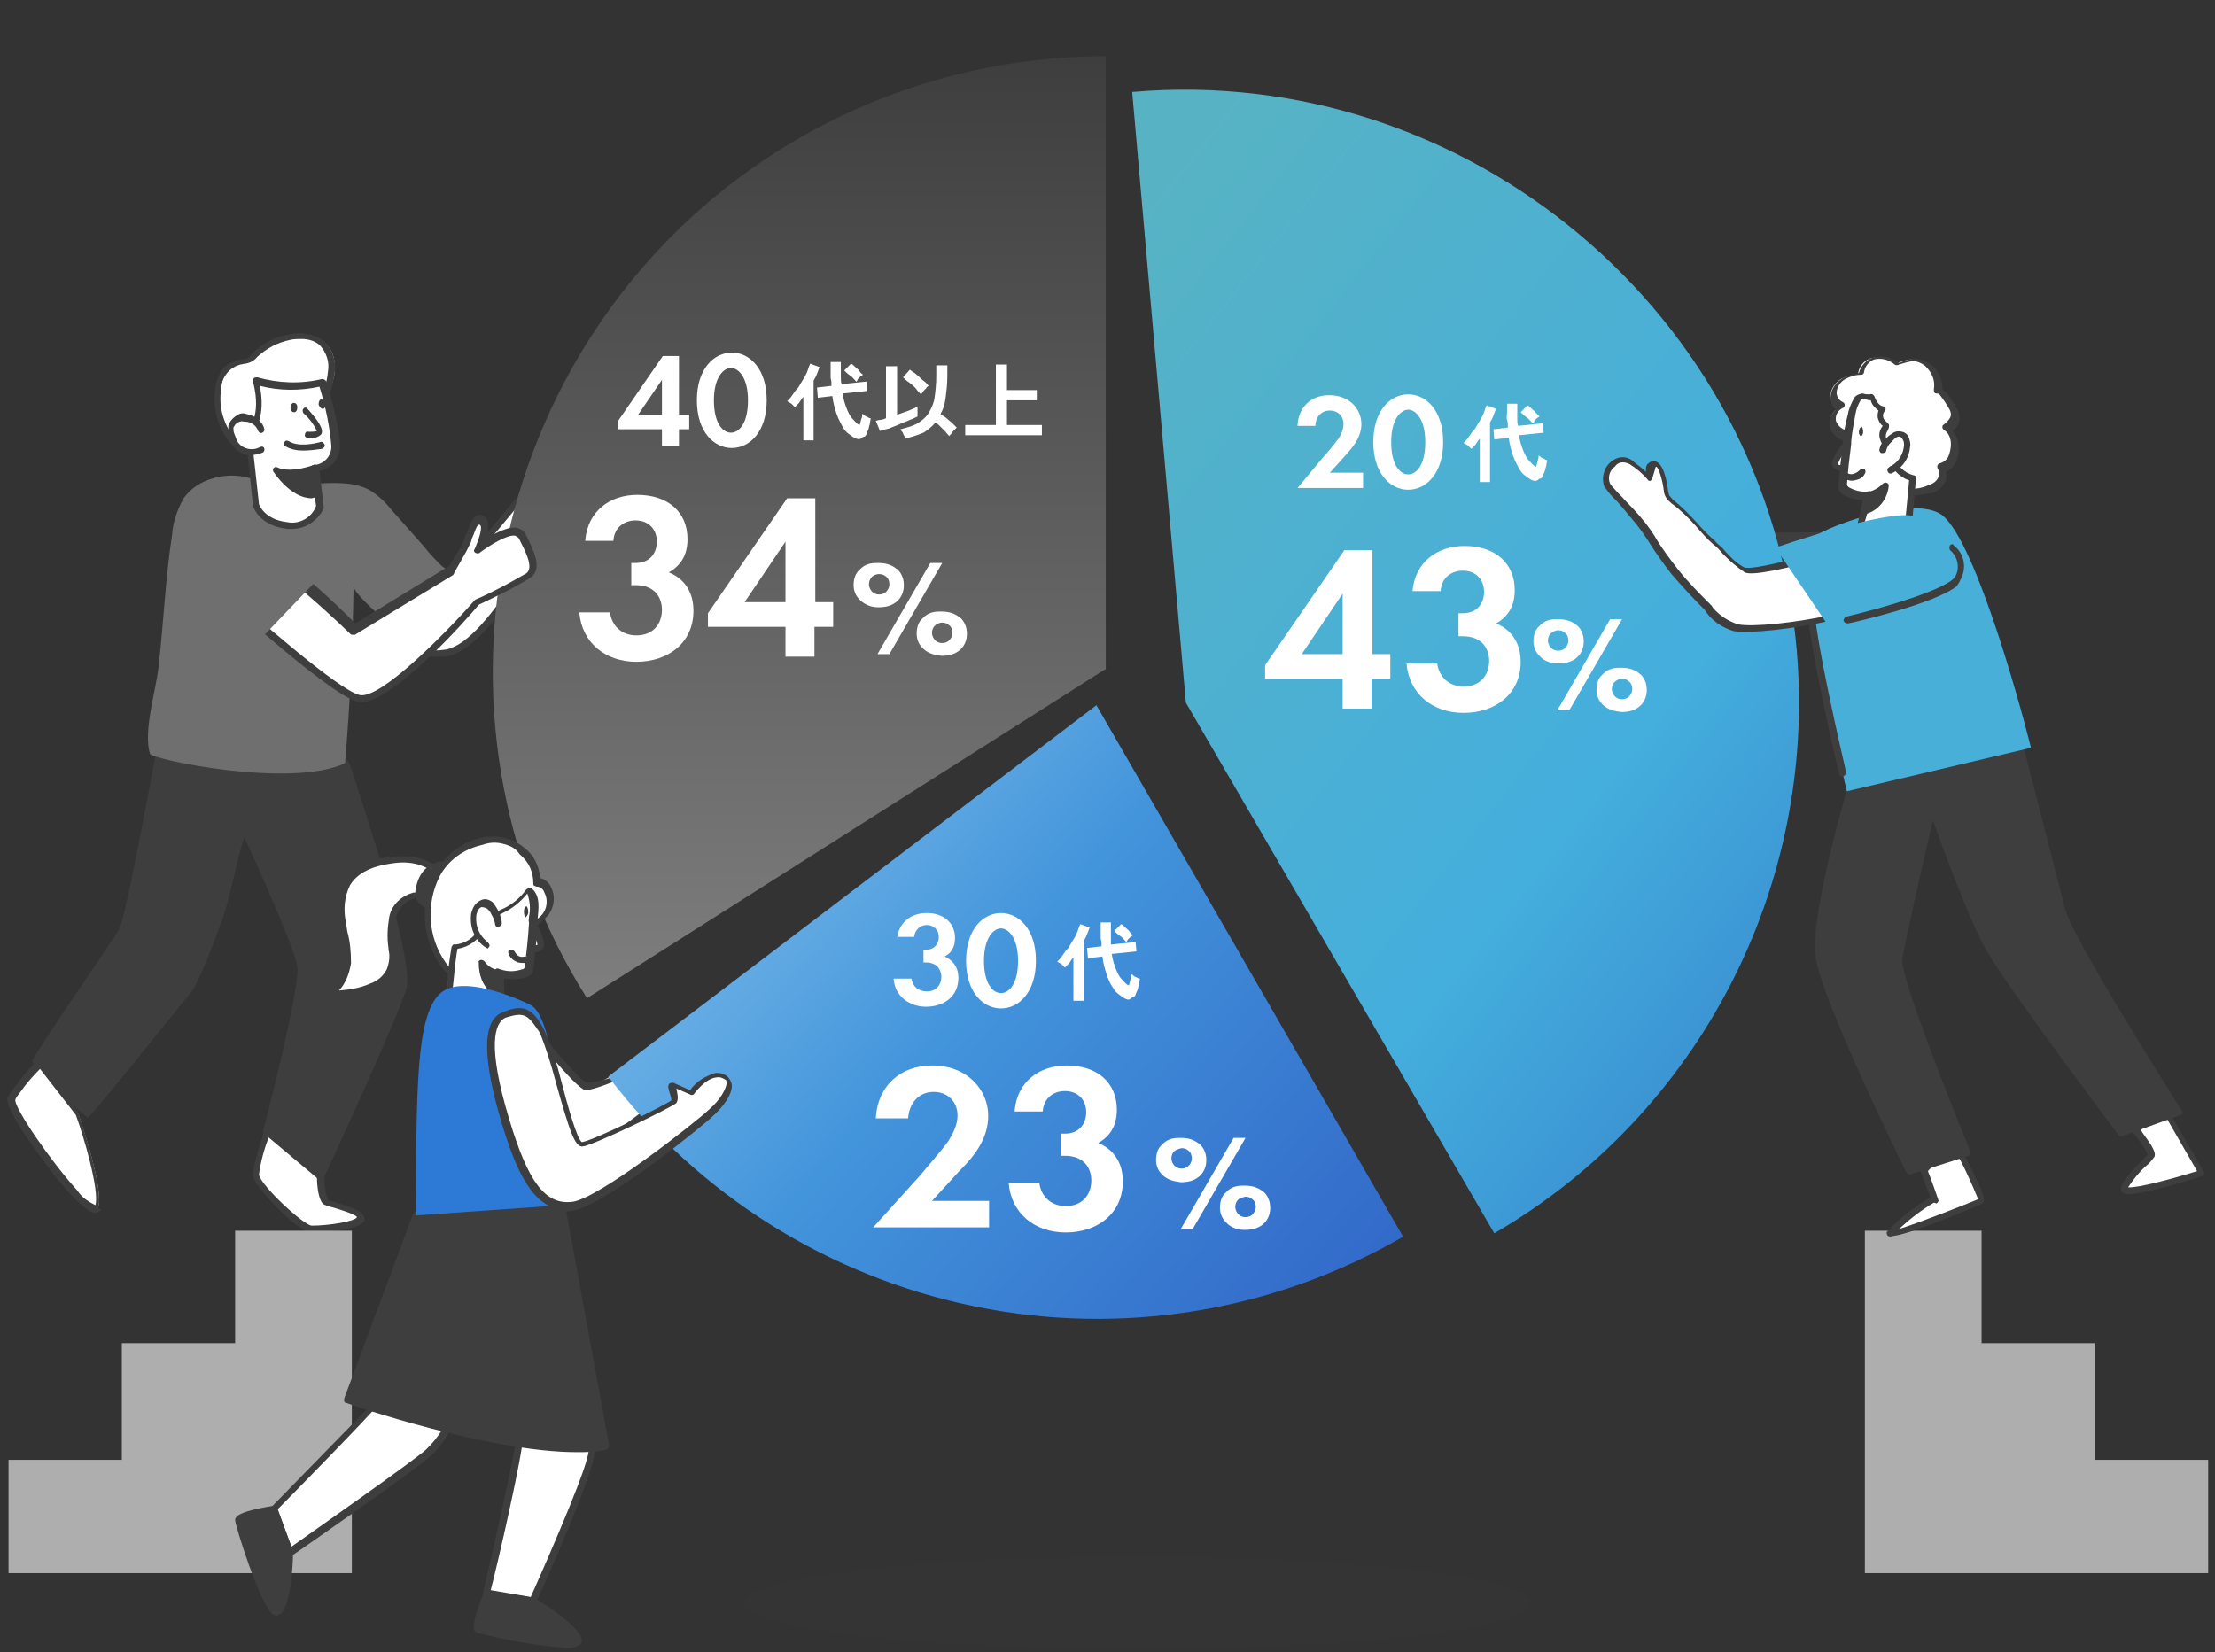 <?xml version="1.0" encoding="UTF-8"?><svg id="_レイヤー_1" xmlns="http://www.w3.org/2000/svg" xmlns:xlink="http://www.w3.org/1999/xlink" viewBox="0 0 260 194"><rect x="0" y="0" width="260" height="194" fill="#333333" stroke="none"/><defs><style>.cls-1{fill:#48afd9;}.cls-1,.cls-2,.cls-3,.cls-4,.cls-5,.cls-6,.cls-7,.cls-8,.cls-9,.cls-10{stroke-width:0px;}.cls-2{fill:url(#_名称未設定グラデーション_15);}.cls-3{fill:url(#_名称未設定グラデーション_13);}.cls-4{fill:#afaeae;}.cls-5{fill:#fff;}.cls-6{fill:#2c7ad5;}.cls-7{fill:url(#_名称未設定グラデーション_14);}.cls-8,.cls-10{fill:#3e3e3e;}.cls-9{fill:#6f6f6f;}.cls-10{isolation:isolate;opacity:.155;}</style><linearGradient id="_名称未設定グラデーション_13" x1="-1553.404" y1="1427.815" x2="-1494.139" y2="1521.201" gradientTransform="translate(-1982.74 -366.59) rotate(147.6) scale(1 -1)" gradientUnits="userSpaceOnUse"><stop offset="0" stop-color="#3e3e3e"/><stop offset="1" stop-color="#7e7e7e"/></linearGradient><linearGradient id="_名称未設定グラデーション_15" x1="-103.988" y1="1015.354" x2="24.315" y2="1058.245" gradientTransform="translate(-757.935 676.083) rotate(59.999) scale(1 -1)" gradientUnits="userSpaceOnUse"><stop offset="0" stop-color="#95cdf0"/><stop offset=".443" stop-color="#4294db"/><stop offset="1" stop-color="#2d5bc3"/></linearGradient><linearGradient id="_名称未設定グラデーション_14" x1="-1147.144" y1="-437.227" x2="-1265.73" y2="-563.342" gradientTransform="translate(-421.077 -1070.488) rotate(-95) scale(1 -1)" gradientUnits="userSpaceOnUse"><stop offset=".049" stop-color="#57b3c4"/><stop offset=".542" stop-color="#44aedd"/><stop offset="1" stop-color="#2d66c3"/></linearGradient></defs><path class="cls-5" d="m50.3,65.9l2.6,2.3,9.4-11.2,3,3.1s-7.8,16.2-13.3,16.6c-3.1.3-6-1.3-7.2-4.2l5.5-6.6Z"/><path class="cls-8" d="m51.4,77.1c-3,.1-5.7-1.7-6.9-4.4,0-.1,0-.3.1-.4l5.4-6.6c.1-.1.2-.1.3-.1s.2,0,.3.1l2.3,2,9.1-10.9c.1-.1.2-.1.3-.1s.2,0,.3.1l3,3.1c.1.1.1.3.1.4-.3.7-7.9,16.4-13.6,16.8h-.7Zm-6.1-4.5c1.2,2.6,3.9,4.1,6.7,3.7,4.9-.3,11.8-14.1,12.8-16.1l-2.5-2.6-9.1,10.9c-.1.1-.2.1-.3.1s-.2,0-.3-.1l-2.3-2-5,6.1Z"/><path class="cls-5" d="m31.4,132.8s-1.5,4.2-1.4,5.2,5.1,6.3,6.5,6.3,5.4-.4,5.7-1.2c.2-.9-3.5-1.6-4.1-2s-.6-3.1-.6-3.1l-6.1-5.2Z"/><path class="cls-8" d="m36.6,144.7c-1.7,0-6.8-5.5-6.9-6.6s1.2-5,1.4-5.4c0-.1.1-.2.3-.2.1,0,.3,0,.4.1l6.2,5.2c.1.1.1.2.1.3-.1.9.1,1.9.4,2.8.3.1.7.2,1,.3,1.6.5,2.9.9,3.2,1.6.1.2.1.4.1.5-.6,1.3-6.1,1.4-6.2,1.4h0Zm-5-11.3c-.6,1.5-1,3-1.2,4.5.2,1.3,5.3,6,6.2,6,2,0,5.1-.5,5.3-1-.1-.3-2-.9-2.7-1.1-.4-.1-.8-.2-1.2-.4-.6-.4-.8-2.1-.8-3.3l-5.6-4.7Z"/><path class="cls-8" d="m41,89.6c-.1-.3-.3-.4-.5-.3q-.1,0-.1.1l-.6-1c.1,0,.2-.1.2-.3.1-.2,0-.4-.2-.5l-20.1-4.1c-.1,0-.2,0-.3.1-.1,0-.2.1-.2.2-1.1,5.4-4.4,24.1-5.3,25.5-.8,1.2-9.6,14.1-10.1,15.2-.4.4,6,6.6,6.5,6.7.3.1,10.1-12.3,11.9-14.4,1.3-1.6,2.9-6.3,3.5-7.8,1.1-2.4,2.3-9.1,3-10.7,1.3,2.9,5.9,13,6.2,15.2.3,2-2.5,13.5-4,19.2-.1.2,0,.3.1.4l6.2,5.2c.1.1.2.1.3.1v.1h.2c.2,0,.3-.1.3-.2.4-.8,8.6-18.6,9.7-22.2,1.1-3.6-6.4-25.6-6.7-26.5Z"/><path class="cls-5" d="m4.7,124.9c-1.3,1.2-2.3,2.6-3.3,4-.6,1.3,9.3,14.9,10.1,12.9.8-2.1-2.3-11-2.3-11l-4.5-5.9Z"/><path class="cls-8" d="m11.8,142.1c-.1.2-.3.2-.5.3-1.1.2-3.9-3-5.9-5.7-.8-1.1-5-6.6-4.5-7.9,1-1.5,2.1-2.9,3.3-4.1.1-.1.2-.1.3-.1s.2,0,.2.2l4.5,5.8s.1.1,0,.1c.3.9,3.1,9.1,2.3,11.2.5,0,.4.1.3.2m-9.4-13.9c-.2.3-.5.6-.6.9-.2.9,4.2,7.3,7.3,10.7.5.8,1.3,1.3,2.1,1.7.5-1.7-1.4-8.2-2.3-10.6l-4.2-5.4c-.8.8-1.6,1.7-2.3,2.7h0Z"/><path class="cls-9" d="m52.9,68.2c-.9,2.2-5.3,6.9-5.1,7.1-.9-1-2.1-1.8-3-2.8-.6-.6-3.3-2.9-3.3-3.7-.1,7-.4,13.8-1,20.8-6.2,3-22.6-.4-22.9-1.1-.8-2.7.7-7.4,1-10.1.6-5.2.8-10.4,1.6-15.6.1-1.5.6-2.9,1.3-4.2,1.6-2.5,5.5-3.4,8.3-2.3,4.1,1.7,10-.8,13.7,1.3.9.6,1.7,1.3,2.4,2.2l3.9,4.4c.6.8,1.3,1.5,2,2.2.3.3,1,.6,1.1,1,.2.3.1.6,0,.8"/><path class="cls-5" d="m27.5,42.9c.2-.1.5-.2.8-.3,1-.3,1.1,0,1.8-.8,1.1-1.1,2.5-1.9,4.1-2.2,3-.6,5.3.7,5.1,4-.2,1.3-.6,2.6-1.3,3.8-1.4,2.6-3.5,5-6.4,5.6-.8.2-2.5.3-3.2-.3-2-1.8-3-4.5-2.5-7.2.1-.6.3-1.1.6-1.6.2-.4.5-.8,1-1"/><path class="cls-8" d="m30,53.5c-.7.1-1.4-.1-2-.5-2.2-1.9-3.2-4.8-2.7-7.6.1-.6.3-1.2.6-1.7.3-.5.7-.9,1.2-1.1.3-.1.5-.3.8-.3.3-.1.5-.1.7-.1.4-.1.5-.1.9-.6,1.2-1.2,2.6-2,4.3-2.3,1.5-.4,3.1-.1,4.3.8.9.9,1.4,2.3,1.2,3.6-.2,1.4-.6,2.8-1.3,4-1.2,2.3-3.4,5.1-6.6,5.8-.3-.1-.9,0-1.4,0m5.4-13.7c-.4,0-.9,0-1.3.1-1.5.3-2.8,1-3.9,2-.3.4-.8.7-1.4.8-.2,0-.4.1-.6.1-.2.1-.4.1-.7.3-.4.2-.7.5-1,.9s-.5.9-.5,1.5c-.5,2.5.5,5.2,2.4,6.9.9.4,1.9.5,2.8.2,3-.6,5-3.3,6.1-5.4.7-1.1,1.1-2.4,1.2-3.6.2-1.1-.2-2.2-.9-3-.5-.5-1.3-.8-2.2-.8"/><path class="cls-5" d="m36.9,54.9l.6,4.5c-.5,1.6-2.1,2.6-3.8,2.2-3.1-.4-3.7-2.5-3.7-2.5l-.9-8.4s2.1-1.4.9-6.1c2.5.8,5.3.8,7.8.2,0,0,1.6,5.1,1.6,7.5-.1,1.4-1.1,2.5-2.5,2.6"/><path class="cls-8" d="m34.3,62.1h-.6c-3.3-.4-4-2.6-4-2.7l-.9-8.5c0-.1,0-.3.2-.4,0,0,1.8-1.4.7-5.7,0-.1,0-.3.1-.4.1-.1.3-.1.4-.1,2.5.7,5.1.8,7.6.2.2,0,.4.1.5.3s1.6,5.2,1.6,7.6c0,1.4-1,2.6-2.4,2.9l.5,4.2v.2c-.7,1.4-2.1,2.4-3.7,2.4m-4.8-11.1l.9,8.2s.6,1.8,3.3,2.1c1.4.3,2.9-.5,3.4-1.9l-.6-4.4c0-.1,0-.2.1-.3s.2-.1.3-.1c1.1-.1,2-1,2-2.2-.2-2.4-.7-4.7-1.4-7-2.3.5-4.7.5-7-.1.7,3.6-.5,5.2-1,5.7"/><path class="cls-5" d="m30.8,50.4c-.1-.4-.4-.7-.8-1-.3-.2-.7-.3-1.1-.4-.2-.1-.4-.1-.6,0-.2,0-.3.1-.4.2-.3.2-.5.5-.6.8s0,.6.1.9c.1.3.2.6.3.9.3.5.8.9,1.5,1.1.6.2,1.3.1,1.8-.2"/><path class="cls-8" d="m29.7,53.4c-1,0-1.9-.5-2.4-1.4-.2-.3-.3-.6-.4-1-.1-.3-.1-.7-.1-1,.1-.4.4-.8.8-1.1.2-.1.3-.2.5-.3.3-.1.5-.1.8,0,.4.1.8.2,1.2.5.4.3.8.7.9,1.2.1.2,0,.4-.2.5s-.4,0-.5-.2h0c-.1-.3-.3-.6-.6-.8-.3-.2-.6-.3-1-.3-.2,0-.3-.1-.5,0-.1,0-.2.1-.3.1-.2.1-.4.4-.5.6,0,.2,0,.5.1.7.1.3.2.5.3.8.5,1,1.8,1.3,2.7.8h0c.2-.1.4-.1.5.1h0c.1.2,0,.4-.1.5-.2.1-.7.3-1.2.3"/><path class="cls-5" d="m35.9,48.1s1.9,2.1,1.6,2.5-1.4.3-1.4.3"/><path class="cls-8" d="m36.4,51.4h-.3c-.2,0-.4-.2-.3-.4,0-.2.2-.4.4-.3.3,0,.7,0,1-.1-.4-.8-.9-1.5-1.6-2.1-.1-.2-.1-.4,0-.5.1-.2.4-.2.5,0h0c2.1,2.3,1.7,2.8,1.6,3-.3.3-.8.5-1.3.4"/><path class="cls-8" d="m34.5,47.3c.2,0,.4.2.4.5s-.1.6-.4.6c-.2,0-.4-.2-.4-.5,0-.4.2-.6.4-.6"/><path class="cls-8" d="m37.7,46.9c.2,0,.4.2.5.5s-.1.6-.3.6-.4-.2-.5-.5c0-.3.1-.6.3-.6"/><path class="cls-8" d="m35.6,52.9c-.7,0-1.4-.1-2.1-.5-.2-.1-.2-.4-.1-.5.1-.2.3-.2.5-.1h0c1.1.7,3,.3,3.7.1.2-.1.4.1.5.3s-.1.4-.3.5c-.7.1-1.5.2-2.2.2"/><path class="cls-8" d="m36.9,54.9s-2.7,1-4.5.3c0,0,2.3,3.6,4.9,2.8l-.4-3.1Z"/><path class="cls-8" d="m36.6,58.5c-2.5,0-4.4-3-4.5-3.1-.1-.2-.1-.4.1-.5.1-.1.2-.1.4,0,1.6.7,4.2-.3,4.2-.3.1-.1.2-.1.3,0s.2.2.2.3l.4,3.1c0,.2-.1.4-.3.4-.3,0-.5,0-.8.1m-3.2-2.7c.8.9,2.1,2.1,3.5,1.9l-.3-2.3c-1,.3-2.1.4-3.2.4"/><path class="cls-5" d="m206,59l-7.9-.8-4.7-14.7-6.3-1.5s3.9,19.8,6.9,21.1c5.7,2.6,15,2.3,15,2.3l-3-6.4Z"/><path class="cls-8" d="m209,65.7h0c-.4,0-9.4.2-15.2-2.4-3-1.4-6.7-19.3-7.1-21.4,0-.1,0-.3.1-.4.1-.1.2-.1.4-.1l6.3,1.5c.1,0,.2.1.3.3l4.6,14.5,7.7.8c.1,0,.3.1.3.2l3,6.4v.4c-.2.2-.3.2-.4.2m-21.4-23.3c1.6,7.9,4.6,19.3,6.5,20.2,4.7,2.2,12.1,2.3,14.2,2.3l-2.6-5.6-7.7-.8c-.2,0-.3-.1-.3-.3l-4.6-14.5-5.5-1.3Z"/><path class="cls-8" d="m221.5,62.4l-19.4.2,4,8.8,15.8.7-.4-9.7Z"/><path class="cls-5" d="m60.7,118.5s-3.8,1.1-3.4,5c.4,3.7,8.6,12.5,11.9,11.4,3.3-1.1,14.5-11.7,14.5-11.7l-2.3-2.5s-11.6,7.2-12.8,7-7.9-9.2-7.9-9.2"/><path class="cls-8" d="m64.9,133.5c1.5,1,3.7,2,4.7,1.6,3.3-1.1,14.1-10.2,14.7-11.9,0-.2-.1-.4-.2-.5l-1.9-1.9-.2-.1c-.1,0-.2.2-.3.3-3.3,3.1-10,6.1-12.9,6.1-.8-.4-5-5.1-7.7-9,0-.1-.2-.2-.4-.1,0,0-4,1.3-3.6,5.3.2,2.7,3.9,7.6,7.4,10l.4.2Zm-4.2-14.6c1.5,2.2,6.8,8.8,8,9.1.8.1,7.6-2.2,13.2-6.8l1.9,1.9c-5.1,5.1-12,10.5-14.5,11.3-.7.3-2.6-.7-4-1.5-3.3-2.1-7.1-7-7.4-9.6-.2-1.9,1-3.7,2.8-4.4h0Z"/><polygon class="cls-4" points="232.6 157.7 245.9 157.7 245.9 171.4 259.2 171.4 259.2 184.7 218.9 184.7 218.9 184.1 218.9 171.4 218.9 144.5 232.6 144.5 232.6 157.7"/><polygon class="cls-4" points="27.6 144.5 27.6 157.7 14.3 157.7 14.3 171.4 1 171.4 1 184.7 41.3 184.7 41.3 184.1 41.3 171.4 41.3 144.5 27.6 144.5"/><path class="cls-3" d="m129.7,78.6l-60.8,38.6c-21.1-33.4-11.1-78.2,22.3-99.4,11.5-7.3,24.9-11.2,38.6-11.2v72h-.1Z"/><path class="cls-2" d="m128.7,82.8l36,62.4c-15.2,8.8-33,11.7-50.2,8.2s-32.5-13.1-43.1-27l57.3-43.6Z"/><path class="cls-7" d="m139.2,82.5l-6.3-71.7c39.3-3.4,74.6,26.1,78,65.5,2.4,27.7-11.4,54.5-35.5,68.5l-36.2-62.3Z"/><path class="cls-5" d="m155.3,53.7c.2-.2,1.4-1.6,1.8-2.2.3-.4.6-1.1.6-1.7,0-1-.7-1.6-1.6-1.6-1.1,0-1.7.9-1.7,1.8h-2.1c.1-2.2,1.6-3.6,3.7-3.6,2.5,0,3.8,1.7,3.8,3.4,0,1.6-1.1,2.8-1.9,3.7l-1.8,2h3.9v1.8h-7.7l3-3.6Z"/><path class="cls-5" d="m161.2,51.9c0-3.7,2-5.6,4.1-5.6s4.1,1.9,4.1,5.6-2,5.6-4.1,5.6-4.1-1.9-4.1-5.6Zm2.1,0c0,2.8,1.1,3.8,2,3.8s2-1,2-3.8-1.2-3.8-2-3.8-2,1-2,3.8Z"/><path class="cls-5" d="m173.7,56.6v-5.1c-.2.2-.3.4-.5.7-.2.2-.4.4-.5.5-.1-.1-.2-.2-.4-.4-.2-.1-.3-.2-.5-.3.2-.2.4-.4.6-.7s.4-.6.7-.9c.2-.3.4-.7.6-1s.4-.7.5-1,.2-.6.3-.8l1.1.4c-.1.3-.2.5-.3.8s-.3.6-.4.8v7h-1.2Zm6.2-.2c-.3-.1-.5-.3-.8-.5s-.6-.5-.8-.9-.5-.9-.7-1.5-.4-1.3-.5-2.1l-1.7.2-.1-1.2,1.7-.2c0-.3,0-.6-.1-.9s0-.6,0-1v-.9h1.2v1.8c0,.3,0,.6.1.8l2.9-.3.1,1.1-2.9.3c.1.7.3,1.3.5,1.8s.4.9.7,1.2.5.6.8.7c.1-.2.1-.4.2-.7s.1-.4.1-.6c.1,0,.2.1.3.2s.3.1.4.2c.1.1.3.1.3.1,0,.2-.1.5-.1.7-.1.2-.1.5-.2.7s-.2.4-.2.5c-.1.2-.2.3-.4.3-.3.3-.5.3-.8.2Zm0-6.7c-.2-.2-.4-.5-.7-.7s-.5-.4-.7-.6l.8-.8c.2.1.3.2.5.4s.4.3.5.5c.2.2.3.3.4.4-.1.1-.2.1-.3.2s-.2.2-.3.3c0,.2-.1.3-.2.3Z"/><path class="cls-5" d="m161,76.8h2.2v2.9h-2.2v3.5h-3.4v-3.5h-9.1v-1.6l9.3-13.5h3.3v12.2h-.1Zm-3.4,0v-7.1l-4.8,7.1h4.8Z"/><path class="cls-5" d="m165.8,69.4c.3-3.4,2.9-5.3,6.1-5.3,3.6,0,5.9,2,5.9,5.2,0,1-.2,2.8-2.2,3.9.8.3,2.9,1.4,2.9,4.5,0,3.8-3,6-6.7,6-3.6,0-6.4-2.2-6.7-5.8h3.6c.2,1.5,1.3,2.7,3.1,2.7,2.1,0,3-1.5,3-3,0-1.4-.8-2.9-3.1-2.9h-.5v-2.7h.5c1.8,0,2.5-1.3,2.5-2.5,0-1.5-1-2.5-2.5-2.5-1.3,0-2.5.8-2.6,2.4h-3.3Z"/><path class="cls-5" d="m180.7,77c-.5-.5-.7-1.1-.7-1.7,0-.7.2-1.4.7-1.8.7-.8,1.6-.8,2.2-.8,1.2,0,1.8.4,2.3.8.3.3.7.9.7,1.8,0,.8-.3,1.4-.7,1.8-.7.7-1.6.8-2.3.8-.7,0-1.6-.2-2.2-.9Zm1.3-2.6c-.2.2-.3.5-.3.8,0,.4.2.7.4.9.2.2.5.3.8.3s.6-.1.8-.3c.2-.2.4-.5.4-.9,0-.3-.1-.7-.4-.9-.2-.2-.5-.3-.8-.3s-.7.2-.9.4Zm7-1.7h1.4l-6.2,10.7h-1.4l6.2-10.7Zm-.9,10c-.5-.5-.7-1.1-.7-1.7,0-.7.2-1.4.7-1.8.7-.8,1.6-.8,2.2-.8,1.2,0,1.8.4,2.3.8.3.3.7.9.7,1.8,0,.8-.3,1.4-.7,1.8-.7.7-1.6.8-2.3.8-.7-.1-1.5-.2-2.2-.9Zm1.4-2.6c-.2.2-.3.5-.3.8,0,.4.2.7.4.9.2.2.5.3.8.3s.6-.1.8-.3c.2-.2.4-.5.4-.9,0-.3-.1-.7-.4-.9-.2-.2-.5-.3-.8-.3-.4,0-.7.2-.9.4Z"/><path class="cls-5" d="m105.3,110.2c.2-1.9,1.6-3,3.5-3,2,0,3.3,1.2,3.3,2.9,0,.6-.1,1.6-1.2,2.2.4.2,1.6.8,1.6,2.5,0,2.2-1.7,3.4-3.8,3.4-2,0-3.7-1.3-3.8-3.3h2.1c.1.9.8,1.5,1.8,1.5,1.2,0,1.7-.9,1.7-1.7s-.5-1.7-1.8-1.7h-.3v-1.5h.3c1,0,1.5-.7,1.5-1.5s-.6-1.4-1.4-1.4c-.7,0-1.4.5-1.5,1.4h-2s0,.2,0,.2Z"/><path class="cls-5" d="m113.4,112.8c0-3.7,2-5.6,4.1-5.6s4.1,1.9,4.1,5.6-2,5.6-4.1,5.6-4.1-1.9-4.1-5.6Zm2.1,0c0,2.8,1.1,3.8,2,3.8s2-1,2-3.8-1.2-3.8-2-3.8-2,1-2,3.8Z"/><path class="cls-5" d="m126,117.5v-5.1c-.2.2-.3.4-.5.7l-.5.5-.4-.4c-.2-.1-.3-.2-.5-.3.2-.2.4-.4.6-.7s.4-.6.7-.9c.2-.3.4-.7.6-1s.4-.7.5-1,.2-.6.3-.8l1.1.4c-.1.3-.2.5-.3.8-.1.3-.3.6-.4.8v7h-1.2Zm6.2-.2c-.3-.1-.5-.3-.8-.5s-.6-.5-.8-.9c-.3-.4-.5-.9-.7-1.5s-.4-1.3-.5-2.1l-1.7.2-.1-1.2,1.7-.2c0-.3,0-.6-.1-.9v-1.9h1.2v2.6l2.9-.3.1,1.1-2.9.3c.1.7.3,1.3.5,1.8s.4.9.7,1.2.5.6.8.7c.1-.2.1-.4.2-.7.1-.2.1-.4.1-.6.1,0,.2.1.3.2s.3.1.4.2c.1.1.3.1.3.1,0,.2-.1.5-.1.7-.1.2-.1.5-.2.7s-.2.4-.2.5c-.1.2-.2.3-.4.3-.3.3-.5.3-.7.2Zm0-6.7c-.2-.2-.4-.5-.7-.7s-.5-.4-.7-.6l.8-.8c.2.1.3.2.5.4s.4.3.5.5.3.3.4.4c-.1.1-.2.1-.3.2s-.2.2-.3.3c-.1.2-.2.3-.2.3Z"/><path class="cls-5" d="m108.1,137.9c.3-.4,2.5-2.9,3.2-3.9.5-.8,1.1-1.9,1.1-3,0-1.7-1.2-2.8-2.8-2.8-1.9,0-2.9,1.5-3,3.1h-3.8c.2-3.8,2.9-6.2,6.6-6.2,4.3,0,6.6,3,6.6,5.9s-1.9,5-3.4,6.5l-3.2,3.5h6.7v3.1h-13.6l5.6-6.2Z"/><path class="cls-5" d="m119.1,130.4c.3-3.4,2.9-5.3,6.1-5.3,3.6,0,5.9,2,5.9,5.2,0,1-.2,2.8-2.2,3.9.8.3,2.9,1.4,2.9,4.5,0,3.8-3,6-6.7,6-3.6,0-6.4-2.2-6.7-5.8h3.6c.2,1.5,1.3,2.7,3.1,2.7,2.1,0,3-1.5,3-3,0-1.4-.8-2.9-3.1-2.9h-.5v-2.6h.5c1.8,0,2.5-1.3,2.5-2.5,0-1.5-1-2.5-2.5-2.5-1.3,0-2.5.8-2.6,2.4h-3.3v-.1Z"/><path class="cls-5" d="m136.4,137.9c-.5-.5-.7-1.1-.7-1.7,0-.7.2-1.4.7-1.8.7-.8,1.6-.8,2.2-.8,1.2,0,1.8.4,2.3.8.3.3.7.9.7,1.8,0,.8-.3,1.4-.7,1.8-.7.7-1.6.8-2.3.8-.7-.1-1.5-.2-2.2-.9Zm1.4-2.7c-.2.2-.3.5-.3.8,0,.4.2.7.4.9s.5.3.8.3.6-.1.8-.3.4-.5.4-.9c0-.3-.1-.7-.4-.9-.2-.2-.5-.3-.8-.3-.4.1-.7.2-.9.4Zm7-1.6h1.4l-6.2,10.7h-1.4l6.2-10.7Zm-.9,9.9c-.5-.5-.7-1.1-.7-1.7,0-.7.2-1.4.7-1.8.7-.8,1.6-.8,2.2-.8,1.2,0,1.8.4,2.3.8.3.3.7.9.7,1.8,0,.8-.3,1.4-.7,1.8-.7.7-1.6.8-2.3.8-.7,0-1.6-.2-2.2-.9Zm1.4-2.6c-.2.2-.3.5-.3.8,0,.4.2.7.4.9s.5.3.8.3.6-.1.8-.3.4-.5.4-.9c0-.3-.1-.7-.4-.9-.2-.2-.5-.3-.8-.3-.4.1-.8.2-.9.4Z"/><path class="cls-5" d="m79.7,48.7h1.2v1.7h-1.2v2h-2v-2h-5.2v-.9l5.3-7.7h1.9v6.9h0Zm-2,0v-4.1l-2.8,4.1h2.8Z"/><path class="cls-5" d="m81.8,47c0-3.7,2-5.6,4.1-5.6s4.1,1.9,4.1,5.6-2,5.6-4.1,5.6-4.1-1.9-4.1-5.6Zm2,0c0,2.8,1.1,3.8,2,3.8s2-1,2-3.8-1.2-3.8-2-3.8-2,1-2,3.8Z"/><path class="cls-5" d="m94.3,51.7v-5.1c-.2.2-.3.4-.5.7-.2.2-.4.4-.5.5-.1-.1-.2-.2-.4-.4-.2-.1-.3-.2-.5-.3.2-.2.4-.4.6-.7s.4-.6.7-.9c.2-.3.4-.7.6-1s.4-.7.5-1,.2-.6.3-.8l1.1.4c-.1.3-.2.5-.3.8-.1.3-.3.6-.4.8v7h-1.2Zm6.2-.2c-.3-.1-.5-.3-.8-.5s-.6-.5-.8-.9-.5-.9-.7-1.5-.4-1.3-.5-2.1l-1.7.2-.1-1.2,1.7-.2c0-.3,0-.6-.1-.9v-1.9h1.2v1.8c0,.3,0,.6.1.8l2.9-.3.1,1.1-2.9.3c.1.7.3,1.3.5,1.8s.4.9.7,1.2c.3.3.5.6.8.7.1-.2.1-.4.2-.7.1-.2.1-.4.1-.6.1,0,.2.1.3.2s.3.1.4.2c.1.1.3.1.3.1,0,.2-.1.5-.1.7-.1.2-.1.5-.2.7s-.2.4-.2.5c-.1.2-.2.3-.4.3-.3.3-.5.3-.8.2Zm0-6.7c-.2-.2-.4-.5-.7-.7-.3-.2-.5-.4-.7-.6l.8-.8c.2.1.3.2.5.4s.4.3.5.5.3.3.4.4c-.1.1-.2.1-.3.2s-.2.2-.3.3c-.1.2-.1.3-.2.3Z"/><path class="cls-5" d="m103.3,50.6l-.5-1.2c.1,0,.3-.1.5-.1s.5-.1.7-.2v-6.1h1.3v5.7c.5-.2.9-.3,1.4-.5.4-.2.8-.3,1-.5v1.2c-.2.1-.6.3-.9.4-.4.2-.8.3-1.2.5-.4.2-.8.3-1.2.5-.5.1-.8.2-1.1.3Zm3,.9c0-.1-.1-.2-.2-.4-.1-.1-.1-.3-.2-.4s-.2-.2-.2-.3c.8-.2,1.5-.4,2-.7s1-.7,1.3-1.2.6-1.1.7-1.8.2-1.6.2-2.6v-1.2h1.3v1.2c0,1-.1,1.8-.2,2.6s-.3,1.4-.6,1.9c.2.2.5.3.7.5s.5.4.7.6c.2.2.4.4.5.5-.1.1-.2.2-.3.3-.1.1-.2.2-.3.4-.1.1-.2.2-.3.3-.1-.2-.3-.3-.4-.5-.2-.2-.4-.4-.6-.6-.2-.2-.4-.4-.6-.5-.4.5-.9.9-1.4,1.2-.7.3-1.4.5-2.1.7Zm1.8-5.2c-.2-.2-.4-.4-.6-.7-.2-.2-.5-.5-.8-.7s-.5-.4-.7-.6l.8-.9c.2.2.5.3.8.6.3.2.5.5.8.7s.5.5.6.6c-.1.1-.2.1-.3.3-.1.1-.2.2-.3.3-.1.2-.2.3-.3.4Z"/><path class="cls-5" d="m113.3,51.1v-1.2h3.6v-7.1h1.3v3h3.5v1.2h-3.5v2.9h4.1v1.2h-9Z"/><path class="cls-5" d="m68.7,63.4c.3-3.4,2.9-5.3,6.1-5.3,3.6,0,5.9,2,5.9,5.2,0,1-.2,2.8-2.2,3.9.8.3,2.9,1.4,2.9,4.5,0,3.8-3,6-6.7,6-3.6,0-6.4-2.2-6.7-5.8h3.6c.2,1.5,1.3,2.7,3.1,2.7,2.1,0,3-1.5,3-3,0-1.4-.8-2.9-3.1-2.9h-.5v-2.6h.5c1.8,0,2.5-1.3,2.5-2.5,0-1.5-1-2.5-2.5-2.5-1.3,0-2.5.8-2.6,2.4h-3.3v-.1Z"/><path class="cls-5" d="m95.6,70.7h2.2v2.9h-2.2v3.5h-3.4v-3.5h-9.1v-1.6l9.3-13.5h3.3v12.2h-.1Zm-3.4,0v-7.1l-4.8,7.1h4.8Z"/><path class="cls-5" d="m100.9,70.4c-.5-.5-.7-1.1-.7-1.7,0-.7.2-1.4.7-1.8.7-.8,1.6-.8,2.2-.8,1.2,0,1.8.4,2.3.8.3.3.7.9.7,1.8,0,.8-.3,1.4-.7,1.8-.7.7-1.6.8-2.3.8-.7,0-1.5-.2-2.2-.9Zm1.4-2.6c-.2.2-.3.5-.3.8,0,.4.2.7.4.9s.5.3.8.3.6-.1.8-.3.4-.5.4-.9c0-.3-.1-.7-.4-.9-.2-.2-.5-.3-.8-.3-.4,0-.8.2-.9.4Zm6.9-1.7h1.4l-6.2,10.7h-1.4l6.2-10.7Zm-.9,10c-.5-.5-.7-1.1-.7-1.7,0-.7.2-1.4.7-1.8.7-.8,1.6-.8,2.2-.8,1.2,0,1.8.4,2.3.8.3.3.7.9.7,1.8,0,.8-.3,1.4-.7,1.8-.7.7-1.6.8-2.3.8-.7-.1-1.5-.2-2.2-.9Zm1.4-2.6c-.2.2-.3.5-.3.8,0,.4.2.7.4.9s.5.3.8.3.6-.1.8-.3.4-.5.4-.9c0-.3-.1-.7-.4-.9-.2-.2-.5-.3-.8-.3-.4,0-.7.2-.9.4Z"/><path class="cls-5" d="m250.8,132.6c.2.4,2,2.5,1.7,3s-4.2,4-2.8,4.2,8.7-2,8.7-2l-6.5-11.2-1.1,6Z"/><path class="cls-8" d="m250.9,140.1c-.4.1-.9.1-1.3.1-.3,0-.5-.2-.6-.4-.2-.6.5-1.6,2.3-3.4.3-.3.6-.6.8-.9-.4-.7-.8-1.4-1.3-2-.2-.2-.3-.4-.5-.7,0-.1-.1-.2,0-.3l1.2-6c0-.2.2-.3.3-.3.2,0,.3,0,.4.2l6.5,11.2c.1.2,0,.4-.2.5h-.1c-.5.2-5,1.6-7.5,2m-1.1-.7c1.1.1,5.2-1,8.1-1.9l-5.7-9.9-1,4.9.3.5c1.1,1.5,1.6,2.3,1.4,2.8-.3.4-.6.8-1,1.1-.8.7-1.5,1.6-2.1,2.5"/><path class="cls-5" d="m229.1,133.6s3.8,7.1,3.4,7.4c-.4.2-11.1,4.5-10.7,3.8s5.1-4.3,5.2-4-1.3-3.5-1.3-3.5l3.4-3.7Z"/><path class="cls-8" d="m222.3,145.1c-.3.1-.6.1-.7,0s-.2-.3-.1-.5c1.5-1.6,3.2-2.9,5.1-4-.2-.5-.6-1.5-1.2-3.2-.1-.1,0-.3.1-.4l3.3-3.7c.1-.1.2-.1.3-.1s.2.1.3.2c4,7.4,3.6,7.6,3.3,7.9,0,0-8,3.5-10.4,3.8m4.7-3.9c-1.5.9-2.8,1.9-4.1,3.1,2.3-.7,8.1-3,9.3-3.5-.9-2.2-1.9-4.4-3.1-6.4l-2.8,3.1c.3.7,1.1,3,1.2,3.3.1.2,0,.4-.2.5-.2-.1-.3-.1-.3-.1h0Zm-.2-.3h0c0,.1,0,.2.1.2-.1,0-.1-.1-.1-.2"/><path class="cls-8" d="m218,90s-5.2,17.2-4.5,22.3,10.7,25.3,10.7,25.3l6.5-2.2s-8.4-20.5-8-22.8,3.9-17.6,3.9-17.6c0,0,4.2,11.9,6.6,16.1,2.3,4.3,15.7,22,15.7,22l6.8-2.5s-12.8-20.2-13.7-23.9-6-23.4-6-23.4l-18,6.7Z"/><path class="cls-8" d="m224.2,137.9c-.2,0-.3-.1-.4-.2-.4-.8-10-20.3-10.7-25.4s4.3-21.7,4.5-22.4c0-.1.1-.2.2-.3l18.1-6.6c.2-.1.4,0,.5.2v.1l6,23.4c.9,3.6,13.6,23.5,13.7,23.7.1.1.1.2.1.3s-.1.2-.2.2l-6.9,2.5c-.2.1-.3,0-.4-.1-.5-.7-13.4-17.8-15.7-22-1.9-3.5-5-11.8-6.1-15-.9,3.7-3.3,14.3-3.6,16.3-.3,1.6,4.6,14.4,8,22.6v.3c0,.1-.1.2-.2.2l-6.9,2.2h0Zm-6-47.6c-.5,1.9-5,17.3-4.4,21.9s9.3,22.3,10.5,24.9l5.8-1.9c-1.4-3.4-8.3-20.4-7.9-22.6.4-2.3,3.8-16.9,3.9-17.6,0-.2.2-.3.4-.3s.3.1.4.3c0,.1,4.2,11.9,6.5,16.1,2.2,3.9,13.9,19.6,15.5,21.7l6.1-2.2c-1.9-3-12.6-20.1-13.5-23.6s-5.1-20.1-5.9-23l-17.4,6.3Z"/><path class="cls-1" d="m212.8,63.2c.4-.9,11.1-5.1,14.9-2.9,3.8,2.2,9.2,21.5,10.7,27.5l-21.6,5.1s-6.4-25.2-4-29.7"/><path class="cls-8" d="m216.3,91.2c-.2,0-.4-.1-.4-.3-.2-.7-4.2-17.6-3.9-22,0-.2.2-.4.4-.4h0c.2,0,.4.2.4.4h0c-.3,4.3,3.9,21.6,3.9,21.8s-.2.4-.4.5h0Z"/><path class="cls-5" d="m223.2,57.7c1.1.2,2.3.1,3.4-.4.5-.2.9-.5,1.2-.9s.3-1-.1-1.4c.6-.1,1.1-.5,1.3-1,.3-.5.4-1.1.3-1.7,0-.8-.3-1.5-1-1.9.5-.3.9-.9,1-1.5,0-.3-.1-.6-.3-.9-.3-.6-.6-1.1-1-1.6-.2-.3-.5-.5-.8-.5.2-1.2-.3-2.4-1.3-3.2-.5-.4-1.1-.5-1.7-.5-.6.1-1.2.3-1.8.5-.8-.7-1.9-.9-2.9-.6-.8.3-1.3,1-1.4,1.8-.7.1-1.4.3-2,.6-.6.4-1.1,1-1.2,1.7s.3,1.4,1,1.7c-.8.3-1.2,1.2-1,2s1,1.4,1.8,1.5c.1,0,.2,0,.3.1s.2.2.2.4c.2.4.7.5.9.8.3.5.6,1,.9,1.6.3.5.6,1,1,1.5.3.6.7,1.1,1.2,1.6.4.4.8.3,1.4.4l.6-.1Z"/><path class="cls-8" d="m225.4,58.1c-.7.1-1.5.1-2.2,0l-.4-.1h-.3c-.4,0-.9-.2-1.2-.4-.3-.3-.6-.7-.9-1.1-.1-.2-.2-.4-.4-.5-.3-.4-.7-1-1-1.5-.1-.2-.2-.4-.3-.5-.2-.3-.4-.7-.6-1-.1-.1-.2-.2-.3-.3-.3-.2-.5-.4-.6-.6v-.1s0-.1-.1-.1h-.1c-1-.1-1.9-.8-2.2-1.7-.2-.8.1-1.6.7-2.1-.5-.4-.7-1.1-.6-1.7.1-.8.6-1.5,1.4-2,.6-.3,1.2-.5,1.9-.6.2-.8.8-1.5,1.6-1.8,1.1-.3,2.2-.1,3.1.6.6-.2,1.1-.4,1.7-.5.7,0,1.4.2,1.9.6,1,.7,1.6,1.9,1.5,3.1.3.1.5.3.7.6.4.5.7,1.1,1,1.6.2.3.3.7.3,1.1,0,.6-.3,1.1-.8,1.5.5.5.7,1.2.7,1.9.1.6-.1,1.3-.4,1.9-.2.4-.6.8-1.1,1,.1.5.1,1-.2,1.4-.3.5-.8.9-1.4,1.1-.4,0-.9.1-1.4.2m-2.1-.8c1.1.2,2.2.1,3.2-.4.4-.1.8-.4,1-.8.2-.3.2-.7,0-1-.1-.1-.1-.3-.1-.4s.2-.3.3-.3c.4-.1.8-.4,1-.8.2-.5.3-1,.3-1.5,0-.3-.1-1.2-.8-1.6-.1-.1-.2-.2-.2-.3s0-.3.1-.3c.4-.3.9-.8.9-1.2,0-.3-.1-.5-.2-.7-.3-.5-.6-1-1-1.5-.2-.3-.3-.3-.4-.3s-.3,0-.3-.1c-.1-.1-.1-.2-.1-.4.2-1.1-.3-2.1-1.1-2.8-.4-.3-.9-.5-1.4-.5-.2,0-1.3.3-1.6.4-.1.1-.4.1-.5,0-.7-.6-1.6-.8-2.4-.6-.6.2-1.1.8-1.2,1.5,0,.2-.2.3-.3.3-.7,0-1.3.2-1.9.5-.5.3-.9.8-1,1.4-.1.5.2,1.1.7,1.3.2.1.3.3.2.5,0,.1-.1.2-.2.2-.6.3-.9.9-.8,1.5.2.6.8,1.1,1.5,1.2.2,0,.4.1.5.1.1.1.3.3.3.4.1.2.2.3.4.4.2.1.4.2.5.4.3.4.5.7.7,1.1.1.2.2.3.3.5.3.5.6,1,.9,1.4.1.2.3.4.4.6.2.4.4.7.7,1,.2.2.5.3.8.2h.4l.4.6h0Z"/><path class="cls-5" d="m217.1,51.8s-1.9,2.2-1.6,2.7,1.4.4,1.4.4"/><path class="cls-8" d="m216.9,55.3c-.2,0-1.4.2-1.8-.6-.2-.5.3-1.6,1.7-3.2.1-.2.4-.2.5,0h0c.2.1.2.4,0,.6-.7.7-1.2,1.5-1.6,2.4.1.1.6.2,1,.1.2,0,.4.1.4.3.1.2,0,.4-.2.4h0Z"/><path class="cls-5" d="m218.3,46.7c-.2.1-.3.2-.4.3-.3.5-.6,1.1-.7,1.7-.3,1.2-.5,2.4-.6,3.6-.2,1.6-.4,3.2-.5,4.8-.1,1,2.5,1.4,3,1.2l-.9,3.9c1.1.3,2.4.3,3.4-.2,2.2-.7,2.3-1.2,2.3-1.2l.4-4.6c-1.2-.3-2.1-1.2-2.5-2.4-.1-.4-.2-.8-.3-1.2-.2-.4-.6-.5-.8-1-.1-.4,0-.9.2-1.3.1-.1.1-.2.1-.3s-.1-.1-.1-.1c-.6-.4-.7-1.2-.3-1.8-.7-.1-1-.8-1.2-1.4.1.2-1-.1-1.1,0,.2-.1.1-.1,0,0"/><path class="cls-8" d="m220.6,62.7c-.8.2-1.7.1-2.5-.1-.2-.1-.3-.3-.2-.5l.8-3.4c-.8,0-1.6-.2-2.3-.6-.4-.2-.6-.6-.6-1,.1-1.6.3-3.2.5-4.8v-.3c.1-1.1.3-2.2.6-3.3.1-.7.4-1.3.7-1.9.1-.2.3-.4.6-.5.1,0,.2-.1.4-.1h.1c.2.1.5.1.7.1h.1c.2-.1.4,0,.5.2h0c.2.5.5,1.1,1,1.2.1,0,.3.1.3.2.1.1,0,.3-.1.4-.3.4-.2.9.2,1.2.1.1.2.2.3.3.1.2,0,.5-.1.7-.2.3-.3.6-.2,1,.1.2.2.3.3.4.2.1.3.3.4.5.1.3.2.5.2.8,0,.1,0,.3.1.4.3,1.1,1.1,1.9,2.2,2.2.2,0,.4.2.3.4l-.4,4.6c-.1.4-.6.9-2.6,1.5-.5.3-.9.3-1.3.4m-1.9-.8c1,.1,2,0,2.9-.3.8-.2,1.5-.5,2.1-1l.4-4.2c-1.2-.4-2.1-1.4-2.4-2.6-.1-.2-.1-.4-.1-.5,0-.2-.1-.4-.1-.6-.1-.1-.2-.2-.3-.3-.3-.2-.4-.5-.5-.8-.2-.5-.1-1.1.3-1.6-.3-.2-.5-.6-.6-1,0-.3,0-.5.1-.8-.4-.3-.8-.7-.9-1.2-.3,0-.6-.1-.9-.2h-.1s-.1.1-.2.2c-.3.5-.5,1-.6,1.6-.2,1.1-.4,2.1-.5,3.2v.3c-.2,1.6-.4,3.2-.5,4.8,0,.1.1.2.2.3.7.4,1.5.6,2.3.5.1-.1.3,0,.4.1s.2.2.1.4l-1.1,3.7Z"/><path class="cls-5" d="m221.1,52.8c.1-.4.3-.8.6-1,.2-.3.4-.5.7-.7s.6-.2.9-.1c.3.1.5.3.6.6s.1.5.1.8c-.1,1.2-.9,2.3-2,2.8l.1-.1"/><path class="cls-8" d="m222,55.6c-.2,0-.3,0-.4-.2s-.1-.4.1-.5l.1-.1q.1-.1.2-.1c.9-.5,1.4-1.4,1.5-2.4,0-.2,0-.4-.1-.6-.1-.2-.2-.3-.3-.4-.2-.1-.4,0-.6.1-.2.2-.4.4-.6.6-.2.2-.4.5-.5.9,0,.2-.2.3-.5.3-.2,0-.3-.2-.3-.4.1-.5.3-.9.7-1.2.2-.3.5-.5.8-.7.4-.3.8-.3,1.2-.2s.7.4.8.8c.1.3.2.7.1,1-.1,1.3-.9,2.5-2.2,3.1h0Z"/><path class="cls-8" d="m219.2,58.3c.8-.1,1.6-.5,2.2-1.1-.2,1.4-1.2,2.5-2.6,2.8l.4-1.7Z"/><path class="cls-8" d="m218.8,60.4c-.1,0-.2,0-.3-.1s-.1-.2-.1-.4l.4-1.8c0-.2.2-.3.3-.3.7-.1,1.4-.5,1.9-1,.1-.1.3-.2.5-.1.2.1.2.2.2.4-.2,1.7-1.4,3-2.9,3.3h0Zm.7-1.8l-.2.8c.5-.3,1-.7,1.3-1.2-.4.2-.7.3-1.1.4h0Z"/><path class="cls-8" d="m218.2,50.7c0-.3.2-.6.3-.6s.2.3.2.6-.2.6-.3.5-.2-.2-.2-.5"/><path class="cls-8" d="m217.7,56.4c-.4.1-.9,0-1.3-.3-.2-.1-.2-.4-.1-.5.1-.2.4-.2.5-.1h0c.1.1.7.5,1.6-.4.2-.1.4-.1.5,0,.1.2.1.4,0,.5h0c-.2.5-.7.7-1.2.8"/><path class="cls-5" d="m223.7,62.1s-17.5,5.7-19.2,4.8c-1.3-.7-2.5-2.3-3.5-3.3-1.7-1.5-3.1-3.4-4.9-4.8-.4-.2-.7-.8-.6-1.3,0-.4-.6-4-1.7-2.9,0,.1-.2.3-.2.5-.1.3-.1,1.1-.1,1.1-.6-.7-1.4-1.3-2.1-1.9-.7-.5-1.8-.2-2.3.5s-.8,1.5-.5,2.3c.2.3.3.5.5.7,1.5,1.6,2.9,3.2,4.2,4.8,1,1.6,2,3.1,3.2,4.6s2.5,2.9,3.9,4.2c.9.9,2,2.1,3.3,2.3,3.3.6,20.3-2,22.2-6,1.8-4-2.2-5.6-2.2-5.6"/><path class="cls-8" d="m225,69.1c-2.2,1.8-6.9,3.1-9.8,3.7-4.8,1.1-9.9,1.6-11.7,1.3-1.3-.4-2.4-1.1-3.2-2.2l-.2-.3c-1.4-1.4-2.6-2.7-3.9-4.2-1-1.3-2-2.7-2.8-4l-.4-.6c-.8-1.2-1.9-2.4-2.8-3.5-.4-.5-.9-.9-1.3-1.4-.2-.2-.4-.6-.6-.8-.3-.9-.1-1.9.5-2.6.7-.8,1.8-1.1,2.7-.5.6.5,1.2.9,1.7,1.4v-.4c0-.2.1-.5.3-.6.2-.2.6-.4.9-.2,1.1.4,1.4,3.4,1.4,3.4,0,.2.1.3.1.5.1.2.3.3.4.5,1.1.9,2,1.8,3,2.9.6.7,1.3,1.4,2,2,.3.4.8.7,1.1,1.1.7.8,1.4,1.5,2.3,2,1,.6,11.8-2.5,19-4.8.1-.1.2,0,.2,0,1.1.5,2,1.5,2.5,2.6.3,1.2.3,2.5-.4,3.6-.1.4-.5.8-1,1.1m-35.3-14.5c-.1.1-.1.2-.3.3-.5.5-.7,1.2-.4,1.9.2.3.3.4.5.6.4.5.9.9,1.3,1.4,1.1,1.1,2.1,2.2,3,3.5l.4.6c.8,1.4,1.8,2.7,2.8,4,1.2,1.5,2.5,2.8,3.9,4.2l.2.3c.8.9,1.7,1.5,2.9,1.9,3.4.7,20-2,21.8-5.7.5-.9.6-2,.3-3-.4-.9-1.1-1.7-1.9-2.1-3.3,1.1-17.7,5.6-19.4,4.7-.9-.6-1.8-1.4-2.6-2.2-.3-.4-.7-.8-1.1-1.1-.7-.6-1.4-1.4-2-2.1-.9-1-1.8-1.9-2.9-2.7-.2-.2-.5-.4-.7-.8-.1-.2-.2-.5-.2-.7-.1-1-.6-2.8-.9-2.8l-.1.1v.1l-.3,1c0,.1-.1.3-.2.4-.1.1-.3.1-.4-.1-.6-.7-1.3-1.3-2.1-1.8-.6-.3-1.2-.3-1.6.1"/><path class="cls-1" d="m228.8,68.8l-13.9,5.1-6.5-9.6s13.2-4.6,16.3-3.7c3.2.8,8.6,5.2,4.1,8.2"/><path class="cls-8" d="m229.7,68.8c-2.4,2-11.7,4.2-12.8,4.4-.2,0-.4-.1-.5-.3h0c0-.2.1-.4.3-.5h0c4.7-1.1,12-3.3,12.8-4.7.6-1,.3-2.4-.6-3.1-.1-.2-.1-.4,0-.6.2-.1.3-.2.4,0,1.3,1,1.6,2.7.8,4.1-.1.3-.3.5-.4.7"/><path class="cls-5" d="m49.2,101.1c1,.4,3.7,1.6,3.5,3-.2,1.7-3.1.7-4.1.9-1.3.4-2.2,1.4-2.5,2.6-.3,1.3-.4,2.5-.2,3.8.1.8,0,1.7-.2,2.5-.5.9-1.3,1.6-2.3,1.9-1.6.6-3.4.9-5.1.9,1.5-.7,2.4-2.2,2.4-3.8s-.1-3.2-.5-4.8c-.3-1.6-.1-3.2.6-4.7,1-1.8,3.1-2.5,5.1-2.7,1,.1,2.2.2,3.3.4"/><path class="cls-8" d="m38.2,117.2c.1,0,.1-.1,0,0,1.8,0,3.6-.4,5.3-1,1.1-.4,2-1.2,2.5-2.2.3-.8.4-1.8.3-2.7v-.2c-.1-1.1-.1-2.4.2-3.4.3-1.1,1.1-1.9,2.2-2.3.3-.1.8,0,1.2,0,1,.1,2.1.2,2.8-.3.3-.2.4-.6.5-1,.2-2-3.8-3.3-3.8-3.3-1.2-.3-2.3-.3-3.5-.2-1.4.1-4.1.7-5.3,2.8-.8,1.5-.9,3.3-.6,4.9.1.4.1.8.2,1.2.3,1.2.4,2.3.4,3.4-.1,1.5-.9,2.8-2.2,3.5,0,.1-.2.2-.2.2-.3.3-.2.5,0,.6m10.9-15.7c1.2.4,3.4,1.5,3.3,2.7.1.1,0,.3-.2.5-.4.4-1.4.3-2.2.2-.5-.2-1-.1-1.5-.1-1.4.4-2.5,1.4-2.8,2.8-.2,1.2-.3,2.4-.1,3.7v.2c.2.7.1,1.5-.2,2.3-.4.8-1.1,1.4-2,1.7-1.1.5-2.4.7-3.6.8.8-.9,1.2-2,1.4-3.2,0-1.3-.1-2.5-.4-3.6-.1-.4-.1-.8-.2-1.2-.3-1.5-.2-3,.5-4.4,1.1-1.8,3.4-2.3,4.7-2.5,1.2-.2,2.2-.2,3.3.1h0Z"/><path class="cls-8" d="m50.4,102c2.8-2.2,2.4,2.6,1.5,3.9-.2.2-.3.3-.5.5-.3.1-.5.1-.8,0-.6-.1-1.1-.5-1.3-1.1-.1-.5-.2-1,0-1.5.2-.7.5-1.3,1.1-1.8"/><path class="cls-8" d="m50.5,106.9c.4.1.7.1,1.1,0,.3-.1.5-.3.6-.6.7-1.1,1.1-4.1.2-4.9-.3-.3-1-.5-2.2.4-.7.5-1.1,1.3-1.3,2.1-.2.6-.2,1.2,0,1.7.3.5.8,1,1.6,1.3h0Zm.1-4.6c.3-.1,1-.6,1.3-.4.6.5.2,2.9-.3,3.9,0,.1-.2.3-.3.3-.2,0-.3.1-.5,0-.5-.2-.9-.4-1.1-.9-.1-.4-.1-.9,0-1.3.1-.6.4-1.2.9-1.6h0Z"/><path class="cls-5" d="m56.6,115c.8-.6,1.5-1.7,2.4-2.8,1.4-1.6,3.1-3.1,4.6-4.7,1-.8,1.3-2.2.8-3.3-.1-.5-.6-.9-1.3-.9,0-1.4-.6-2.8-1.8-3.7-3.3-2.7-8-.4-9.8,2.9-1.8,3.4-1.6,7.4.6,10.5.5.8,1.2,1.5,2.1,1.9.7.5,1.6.5,2.4.1"/><path class="cls-8" d="m54.4,115.5c.8.3,1.6.3,2.3-.1s1.2-1.1,1.7-1.7c.2-.3.5-.7.8-1,.8-1,1.7-1.9,2.7-2.8.6-.6,1.3-1.3,2-2,1.1-.9,1.4-2.5.8-3.7-.2-.5-.7-1-1.3-1.1-.1-1.4-.7-2.7-1.9-3.6-1.3-1.1-3.1-1.5-4.8-1.2-2.4.5-4.4,2-5.6,4.2-1.9,3.5-1.6,7.7.7,11,.6.8,1.4,1.5,2.3,2,0-.1.1-.1.3,0m5.1-16.3c.6.2,1.1.5,1.5,1.1,1.1.9,1.6,2.1,1.6,3.4,0,.1,0,.2.1.3.1,0,.2.1.3.1.4,0,.8.3.9.7.5.9.3,2.2-.6,2.9-.6.6-1.3,1.2-1.9,1.9-1,.9-1.9,1.9-2.8,2.8-.2.3-.5.7-.8,1-.3.6-.8,1.1-1.4,1.5-.6.3-1.5.3-2.1-.1-.8-.4-1.5-1.1-2-1.8-2.1-3-2.3-6.9-.7-10.1,1-1.9,2.8-3.2,5-3.7,1.1-.4,2-.3,2.9,0h0Z"/><path class="cls-5" d="m61.8,111.2s1.2.4,1.6-.1c.4-.5-1.2-3.3-1.2-3.3"/><path class="cls-8" d="m61.7,111.6c.3.1,1.5.5,2-.2.5-.6-.3-2.3-1.1-3.7l-.1-.1c-.2-.2-.3-.2-.5-.1-.1.1-.2.3-.1.5.5.9.9,1.8,1.2,2.9-.2.2-.8,0-1.1-.1h0c-.2-.1-.4.1-.5.2h0c-.1.3,0,.6.2.6h0"/><path class="cls-5" d="m58.7,114.3c.5.4,3.3.5,3.5-.6.2-1.7.4-3.5.5-5.2.1-1.2.5-3.1-.6-4.1-1.9,2.8-4.3,2.4-5.5,4.6-.5,1.2-1.8,2-3.2,2.1-.4,1.9-.5,3.6-.7,5.5,0,.1,3.5,4.2,6.1,4.9l-.1-7.2Z"/><path class="cls-8" d="m58.8,121.7q.1,0,.2.1c.1-.1.3-.2.3-.4,0-4.7-.2-5.3-.1-6.5.9.1,1.9.1,2.7-.2.3-.1.7-.5.7-.9.2-1.7.4-3.5.5-5.2v-.6c.1-1.2.4-2.8-.7-3.7h0c-.2-.1-.4,0-.6.1-.8,1.1-1.8,1.9-3,2.4-1.1.5-2,1.2-2.6,2.2-.5,1.1-1.6,1.8-2.8,1.9-.2-.1-.3.1-.4.3-.3,1.8-.5,3.6-.7,5.5,0,.5,3.6,4.3,6.1,5.2l.4-.2Zm-5.7-5.3c.2-1.6.3-3.4.6-5,1.3-.2,2.5-1,3.1-2.3.5-.9,1.4-1.4,2.2-1.9,1.1-.5,2.1-1.3,2.9-2.3.3.9.4,1.8.2,2.7,0,.3-.1.5,0,.7-.1,1.8-.3,3.5-.5,5.2,0,.1-.1.3-.3.3-.9.3-1.7.3-2.6,0-.1,0-.2-.1-.3-.1-.2,0-.4.2-.4.4l.2,6.6c-2-.7-4.6-3.7-5.1-4.3"/><path class="cls-5" d="m60.2,111.7c0,.1-.1.2,0,.2h0c.4.7,1.3.9,2,.5"/><path class="cls-8" d="m60.8,113c.5.1,1,.1,1.5-.1.1-.1.2-.2.2-.5h0c0-.2-.3-.2-.5-.2-.3.1-.7.2-1,.1s-.5-.4-.6-.6c-.1-.1-.2-.2-.5-.2h0c-.2,0-.3.2-.2.5.2.5.6.8,1.1,1h0Z"/><path class="cls-8" d="m58.8,116.7c-2.3-.9-2.2-3.6-2.2-3.6.5.7,1.3,1.2,2.1,1.3l.1,2.3Z"/><path class="cls-8" d="m58.6,117.1c.1,0,.2,0,.5.1,0-.1.1-.3.1-.4l-.1-2.4c-.1-.1-.2-.3-.4-.4-.8-.2-1.4-.5-1.8-1.1-.2-.2-.3-.2-.5-.2-.1.1-.3.1-.2.3,0,.3-.1,3.1,2.4,4.1h0m-1.5-2.9c.3.2.7.4,1.2.5v1.4c-.5-.5-1.1-1.1-1.2-1.9h0Z"/><path class="cls-8" d="m61.8,106.4c-.1,0-.3.2-.3.6s.1.7.2.7c.1-.1.3-.3.3-.6,0-.4-.1-.6-.2-.7"/><path class="cls-5" d="m57.1,110.8l.1.1c-1.1-.7-1.7-2.1-1.5-3.4,0-.3.1-.6.3-.8.2-.2.4-.4.7-.5s.7,0,.9.3.4.6.6.8c.3.3.4.8.4,1.2"/><path class="cls-8" d="m57.1,111.3c.2.1.3,0,.2,0,.2-.2.2-.3.1-.5l-.1-.1c0-.1-.1-.1-.2-.2-.8-.7-1.3-1.7-1.2-2.9,0-.2.1-.5.2-.7.1-.2.2-.3.4-.4.3,0,.5.1.7.2.2.2.4.4.5.7.2.3.3.6.4,1,0,.2.1.5.4.4h0c.2,0,.4-.2.4-.4,0-.5-.2-1-.4-1.4-.1-.3-.4-.7-.6-1-.3-.3-.8-.5-1.2-.4s-.8.4-1,.7c-.2.3-.3.6-.4,1-.2,1.7.5,3.2,1.8,4h0Z"/><path class="cls-5" d="m52,141.5s-6.2,21.7-7.7,23.2c-1.1,1.2-12.2,12.5-12.2,12.5l1.9,5.1s14.6-10.2,16.2-11.7c4.3-4,5.7-12.6,7.8-16.7l.8-1.6-6.8-10.8Z"/><path class="cls-8" d="m34,182.6q.1,0,.2.1c.6-.4,14.7-10.2,16.3-11.7,2.9-2.7,4.5-7.4,5.9-11.6.5-1.8,1.2-3.5,2-5.2l.8-1.6c.1-.1.1-.3,0-.4l-6.8-10.9c-.1-.1-.3-.2-.4-.2s-.3.2-.3.3c-2.5,8.7-6.6,22-7.6,23l-12.2,12.5c-.1.1-.1.3-.1.4l1.9,5.1c0,.1.1.2.2.2h.1m-1.4-5.4c1.4-1.4,11-11.2,12-12.5,1.4-1.4,6.3-18.1,7.6-22.5l6.2,9.9-.7,1.4c-.8,1.8-1.4,3.6-2,5.4-1.4,4.1-2.9,8.7-5.7,11.3-1.4,1.3-13.4,9.7-15.8,11.4l-1.6-4.4h0Z"/><path class="cls-8" d="m32.5,177c0-.1-.2-.2-.4-.2-4.5.7-4.5,1.4-4.5,1.7,0,.5,2.9,10,4.5,11.1.1,0,.2.1.4.1q.1,0,.2-.1c1.4-.5,1.7-5.8,1.7-7.4v-.1l-1.9-5.1Z"/><path class="cls-5" d="m51.4,146.3s9.6,20.3,9.6,22.4c0,1.6-3.9,18.4-3.9,18.4l5.4.9s7-15.6,6.9-17.8c-.1-1.8-3.6-15-5-19.4-.3-1.1-.5-1.7-.5-1.7l-12.5-2.8Z"/><path class="cls-8" d="m62.5,188.4c.2,0,.3-.1.3,0,.8-1.6,7.1-15.8,7-18-.2-1.9-3.8-15.3-5.1-19.5l-.5-1.7c-.1-.2-.2-.3-.3-.3l-12.5-2.9c-.2-.1-.3,0-.4.1,0,.1-.1.3,0,.4,3.8,8.1,9.6,20.7,9.6,22.2,0,1.3-2.8,13.6-3.9,18.3,0,.1,0,.2.1.3s.2.2.3.2l5.4.9h0m-4.9-1.7c.7-2.6,3.9-16.5,3.8-18.2,0-1.9-7.4-17.8-9.3-21.8l11.5,2.7.5,1.5c1.4,4.6,4.9,17.6,5,19.3.1,1.5-4,11-6.8,17.3l-4.7-.8"/><path class="cls-8" d="m66.3,141.3c0-.2-.2-.3-.4-.3l-17.1,1.2c-.1.1-.2.2-.3.3l-8.1,21.7v.3c0,.1.1.2.2.2.7.3,16.9,5.8,27.1,5.8,1.1,0,2.3,0,3.5-.3q.1-.1.2-.2c.1-.1.1-.2.1-.3l-5.2-28.4Z"/><path class="cls-8" d="m62.7,187.6h-.1l-5.4-.9c-.2-.1-.3,0-.4.2-1.7,4.4-1.2,4.6-.8,4.8,3.5.9,7,1.5,10.5,1.8.5,0,.9,0,1.4-.3.2-.1.3-.3.4-.5.2-1.4-4.2-4.3-5.6-5.1Z"/><path class="cls-6" d="m62.3,118c3.8,2.1,3.5,23.5,3.6,23.5l-17.1,1.2c.1-14.6,0-23.3,2.8-26s10.7,1.3,10.7,1.3"/><path class="cls-5" d="m63.8,121.4c-1.5-2.8-2.6-3.1-4.6-2.1-2.1.9-2,5.2.2,12.5s4.4,10.3,7.8,9.9c3.5-.4,15.1-9.8,16.3-10.8,2-1.8,2.7-3.5,1.9-4.1-1.9-1.6-4.3,1.7-4.3,1.7l-2.1-.9c-.6-.2.4,1.5,0,2-.5.5-9.6,4.9-10.7,5-1,0-3.3-10.7-4.5-13.2"/><path class="cls-8" d="m63.2,140.7c1.1,1,2.5,1.6,3.8,1.5,4-.5,16.4-10.8,16.5-11,1.5-1.3,2.4-2.7,2.4-3.7,0-.4-.2-.7-.4-1-.4-.4-1-.6-1.6-.5-1.2.4-2.2,1-2.9,2l-1.8-.8c-.1-.1-.4-.1-.6,0-.3.3-.1.7,0,1.1.1.3.2.6.2.9-.6.5-9.1,4.7-10.5,4.9-.6-.4-1.7-4.4-2.4-7.1-.5-2-1.1-4-1.9-5.8-1.4-2.9-2.6-3.4-5.1-2.3-2.3,1-2.3,5.3,0,13,1.2,4,2.5,7.1,4.3,8.8m-1-21c.5.5.9,1.2,1.2,1.6.7,1.8,1.3,3.7,1.8,5.6,1.7,6.1,2.3,7.8,3.2,7.7,1.2-.1,10.5-4.6,11-5.1.3-.5.1-1.1,0-1.7l1.6.7c.1.1.4.1.5-.1,0,0,1.3-1.8,2.6-1.9.4-.1.8.1,1.1.3.1.1.1.3.1.4-.1.6-.6,1.8-2.1,3.1-1.6,1.5-12.9,10.4-16,10.8-3.2.4-5.2-2.3-7.4-9.6-2.7-8.9-1.7-11.4-.5-12,1.3-.4,2.1-.6,2.9.2h0Z"/><path class="cls-5" d="m62.1,67.7c-1.2.8-6.1,3.2-6.1,3.2,0,0-10.6,12-14,11.2s-17.6-13.9-17.6-13.9c0,0-1.4-2.2,1.2-5,2.6-2.8,16,10.7,16,10.7l11.5-7s1.4-2.2,1.8-3.2c.4-.9.7-3,1.7-2.5s-.5,3.5-.5,3.5c0,0,4.3-3.2,5-1.7,1,1.5,2.2,3.7,1,4.7"/><path class="cls-8" d="m42,82.4c-3.4-.8-17.2-13.5-17.8-14.1l-.1-.1c-.1-.1-1.6-2.4,1.2-5.5.3-.3.7-.5,1.3-.5,3.8-.1,13.6,9.4,15.1,11l11.1-6.8c.2-.5,1.4-2.2,1.7-3.1,0-.2.2-.5.3-.7.3-.9.6-1.8,1.2-2.1.2-.1.5-.1.8.1.8.4.5,1.8.2,2.7,1.1-.7,2.8-1.6,3.8-1.3.3.1.7.3.8.6l.1.1c.8,1.7,2.1,4,.6,5.1-1.9,1.2-4,2.2-6.1,3.2-1.3,1.6-10.7,12.2-14.2,11.4m-17.2-14.6c5,4.5,14.9,13.2,17.4,13.8,2.5.6,10.6-7.8,13.5-11.1l.1-.1c2.1-.9,4.1-2,6-3.1.9-.7-.2-2.7-.9-4.1l-.1-.1c-.1-.1-.2-.1-.3-.2-.9-.2-3,1.1-4.2,2-.1.1-.3.1-.5,0s-.2-.4-.1-.4c.6-1.4,1-2.7.6-2.9h-.1c-.3.1-.5,1-.8,1.6-.1.3-.1.5-.3.8-.4.9-1.8,3.2-1.8,3.3s-.1.1-.1.2l-11.5,7c-.1.1-.3,0-.5,0-3.1-3-11.8-11-14.9-10.9-.3-.1-.5.1-.7.2-1.9,1.9-.9,3.7-.8,4h0Z"/><path class="cls-9" d="m37.4,67.9l-6.8,7.1s-7.8-5.5-8-8.8c0-3.3,2.8-8,4.6-7,2,1,10.2,8.7,10.2,8.7"/><path class="cls-10" d="m133.5,182.8c25.5,0,46.1,2.4,46.1,5.4s-20.7,5.4-46.1,5.4-46.1-2.4-46.1-5.4,20.7-5.4,46.1-5.4"/></svg>